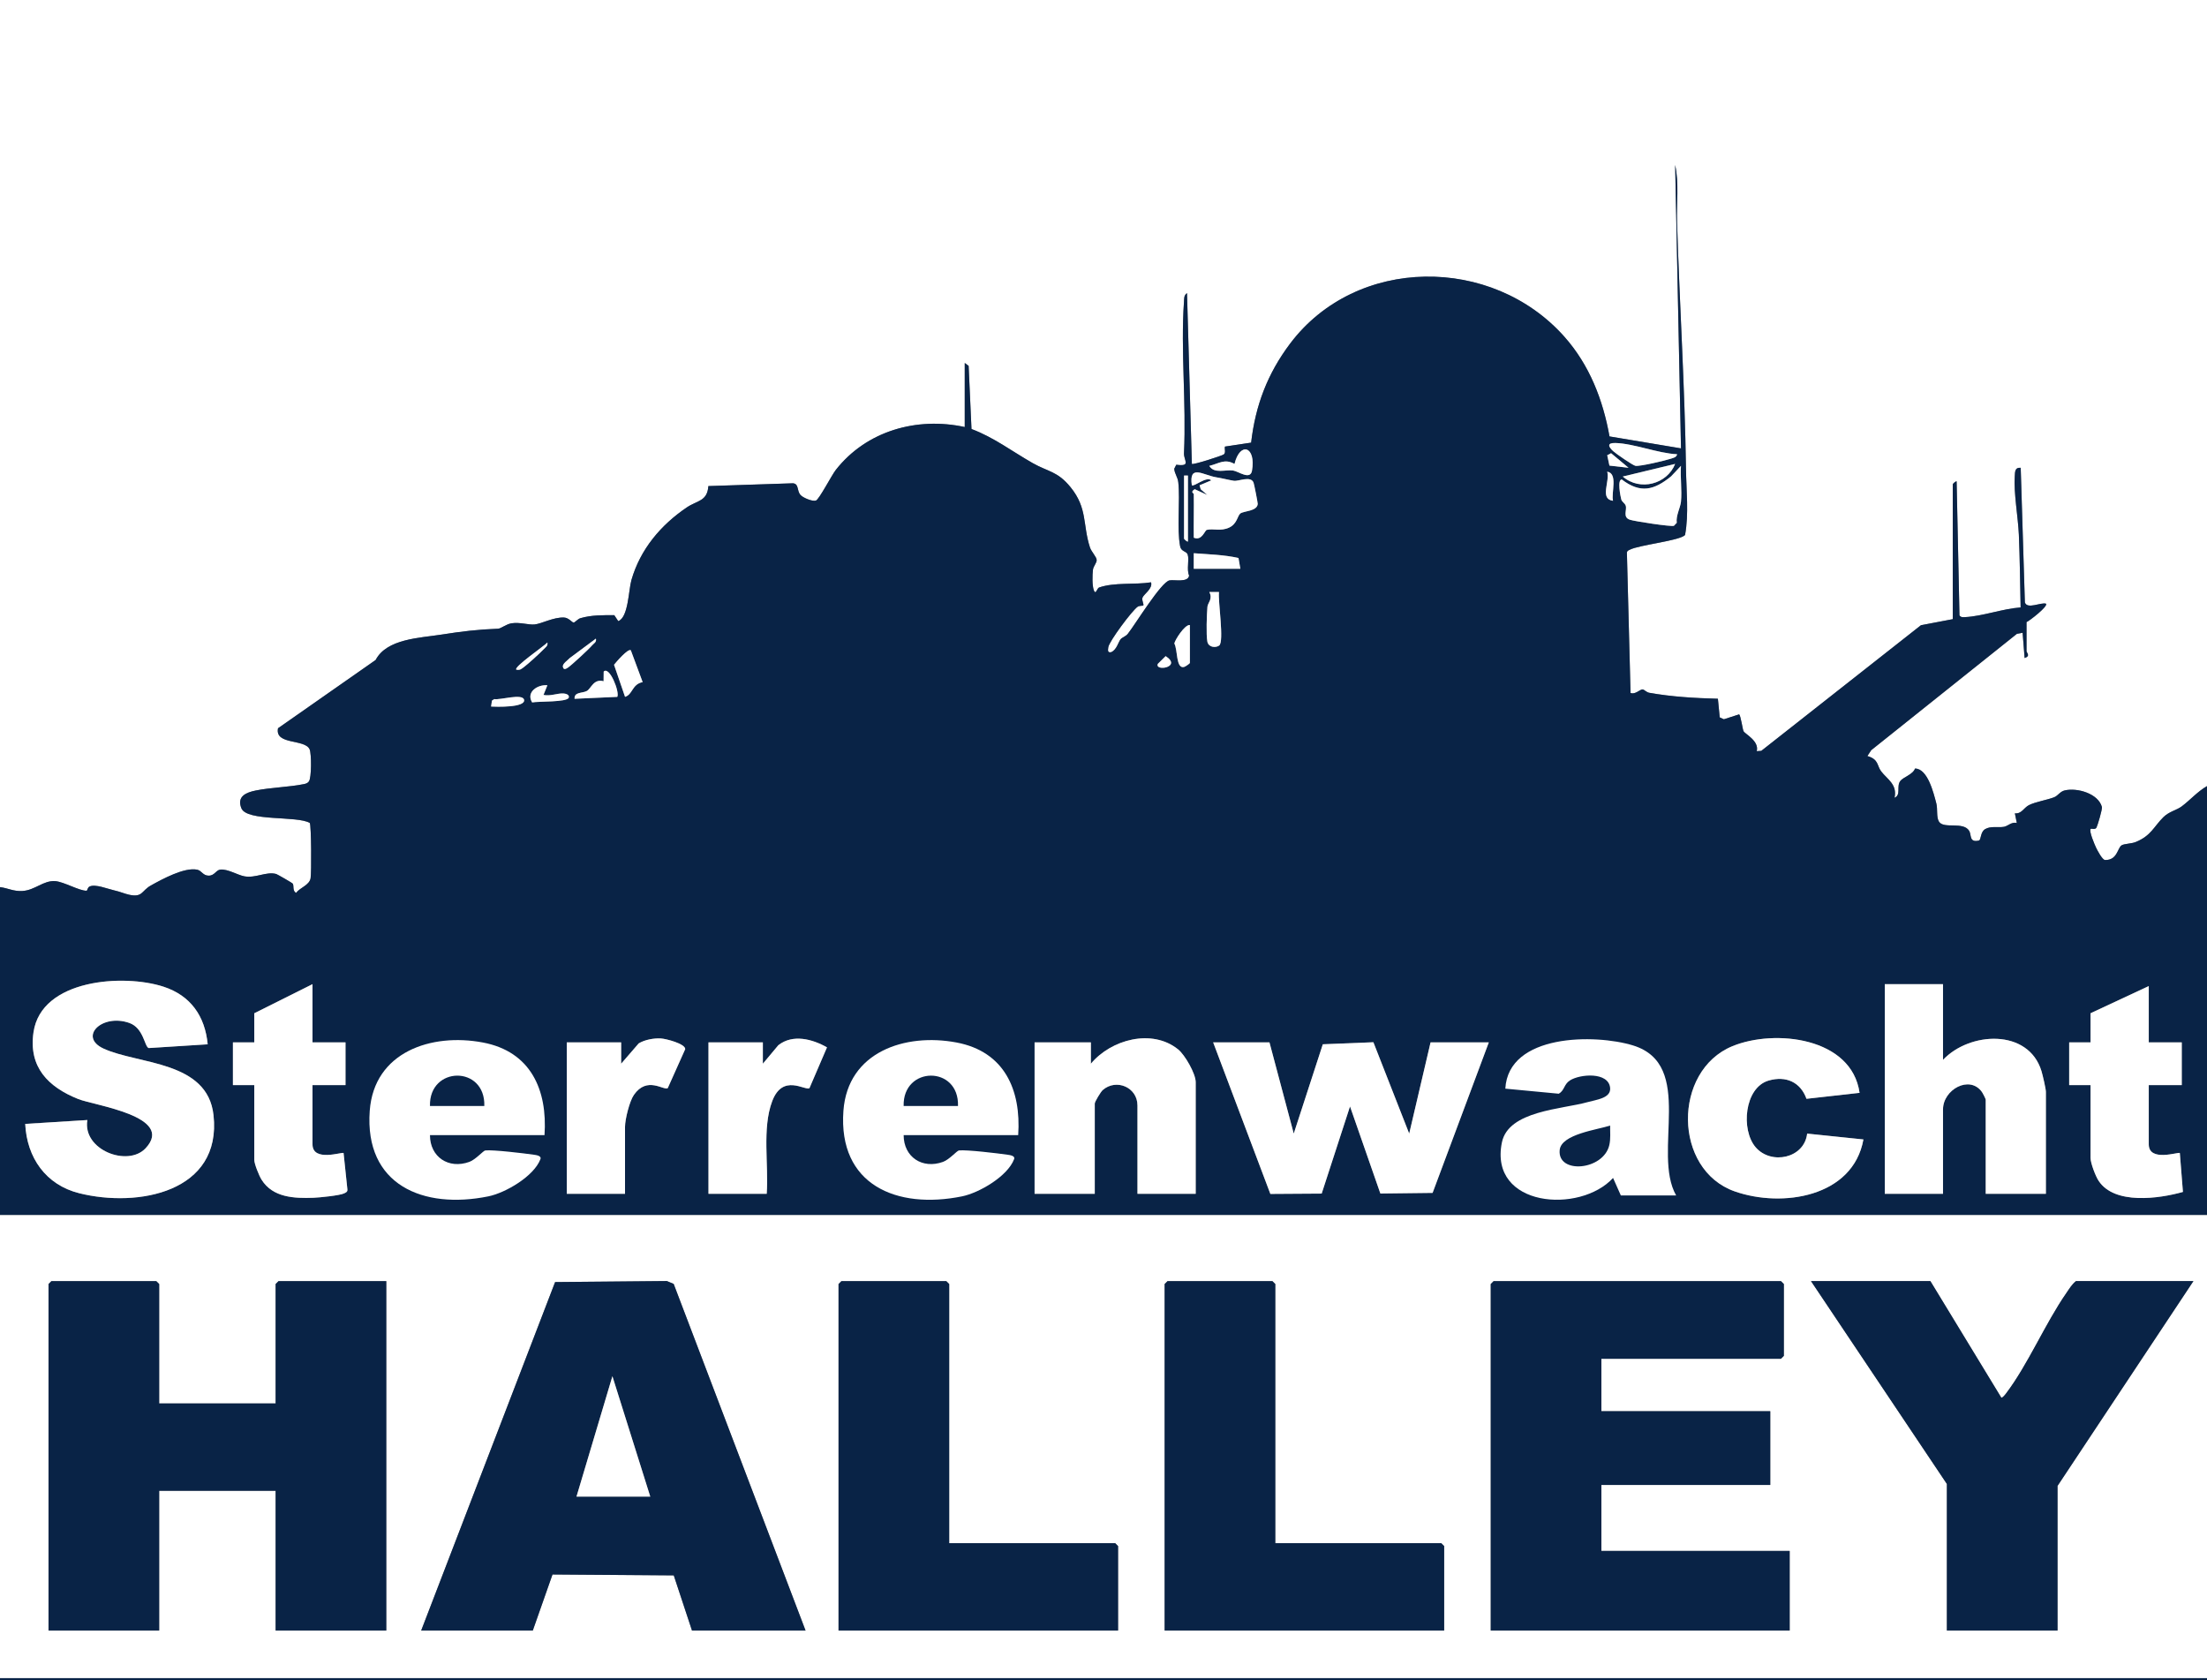 <?xml version="1.0" encoding="UTF-8"?>
<svg xmlns="http://www.w3.org/2000/svg" id="Laag_1" data-name="Laag 1" viewBox="0 0 1137 865.52">
  <rect x="0" y="0" width="1137" height="865.52" fill="#808080" stroke="none"/>
  <defs>
    <style>
      .cls-1 {
        fill: #fff;
      }

      .cls-2 {
        fill: #092346;
      }
    </style>
  </defs>
  <path class="cls-1" d="M0,457V0h1137v405c-4.87,2.77-8.61,7.14-13.04,10.46-2.59,1.94-6.51,2.64-9.44,5.55-4.97,4.93-6.29,9.53-14.22,12.78-2.3.94-5.85.84-7.29,1.71-2.15,1.32-2.15,7.72-8.53,7.57-1.41-.03-4.04-5.1-4.65-6.4-.73-1.55-3.78-8.57-2.75-9.63.3-.31,2.3.57,2.98-.68.55-1.02,3.09-9.55,2.8-10.62-1.88-6.89-12.65-10.03-19.14-8.53-2.49.58-3.44,2.73-5.47,3.53-3.53,1.39-9.48,2.31-12.96,4.04-2.64,1.31-3.79,4.63-7.27,4.24l1,4.97c-2.66-.7-4.53,1.57-6.56,1.96-2.94.56-6.84-.56-9.78,1.22-2.59,1.56-1.93,5.6-3.25,5.89-5.07,1.14-3.66-2.93-4.96-5.02-3.09-4.98-13.06-.8-15.54-4.71-1.45-2.27-.62-6.5-1.37-9.38-1.41-5.4-4.45-17.99-10.99-18-1.05,3.11-6.18,4.45-7.63,6.48-2.01,2.83.56,7.11-2.92,8.57,1.53-6.89-3.81-9.56-6.89-13.61-2.22-2.92-1.19-6.18-7.09-7.88l1.97-3.02,75.05-59.94,2.95-.54,1.02,12.99c3.26-1.02.99-2.74.99-3.5v-15c1.29-.46,11.43-8.29,10-9.49-2.75-.78-9.63,3.05-10.85-.65l-2.15-69.35c-3.14-.24-2.89,2.2-3.06,4.45-.62,8.15,1.73,21.33,2.11,30,.53,12.46.63,25.04.91,37.49-9.22.64-19.55,4.54-28.6,4.99-1.13.06-2.16.21-2.91-.9l-1.46-69.05c-.64-.07-1.99,1.33-1.99,1.5v69.5l-16.38,3.12-82.27,64.73-2.34.15c1.37-5.21-5.97-8.81-6.78-10.23-.49-.85-1.44-7.98-2.28-8.73l-7.88,2.54-2.12-.98-.95-9.6c-11.86-.32-23.75-.98-35.41-3.08-1.39-.25-2.5-1.59-3.3-1.72-1.29-.21-3.93,2.87-6.29,1.81l-1.88-72.37c.16-.93.86-1.08,1.56-1.44,4.68-2.44,26.09-4.67,28.41-7.59,1.99-10.85.62-22.94.47-34.1-.6-41.94-3.32-84.79-4.61-126.96-.3-9.8,1.08-19.96-.97-29.53l3.01,146-36.83-6.16c-3.36-18.89-10.36-36.84-23.2-51.31-37.31-42.07-107.3-41.77-141.39,3.55-11.59,15.42-17.82,31.73-20.04,50.96l-13.48,2.03c-.35,1.27.59,3.14-.64,4.06-.87.65-15.83,5.5-16.41,4.87l-2.5-87.99c-1.66,1.14-1.44,2.73-1.56,4.44-1.76,25.25,1.26,51.84,0,78-.18,3.8,3.89,7.02-3.97,5.98l-1.05,2.07c.19,2.6,1.8,4.26,2.09,6.96,1.04,9.54-.83,23.86.96,33.04.53,2.73,3.26,2.41,3.86,4.14.97,2.81-.65,7.66.75,10.89-.56,3.73-7.58,2.02-10.08,2.47-4.32.78-17.69,22.74-21.49,27.52-1.13,1.42-2.88,1.82-3.7,2.8-1.24,1.49-1.96,5.36-4.84,6.66-2.05.44-1.7-1.07-1.52-2.52.35-2.96,12.34-19.03,15.15-20.9.87-.58,2.71-.44,2.86-.61.48-.53-.88-2.68-.42-3.99.64-1.86,5.41-4.65,4.44-7.96-8.43,1.34-18.87-.09-26.79,2.67-1.09.38-1.72,4.16-2.72,1.34-.88-2.49-.75-7.74-.43-10.46.21-1.87,1.96-3.52,1.92-5.06s-2.75-4.29-3.47-6.49c-3.82-11.81-1.16-20.14-9.99-31.01-6.72-8.28-11.54-7.88-19.56-12.44-10.49-5.97-20.01-13.25-31.47-17.53l-1.48-32.54-2-1.48v33c-24.64-5.35-50.62,1.95-66.42,22.08-2.15,2.74-8.62,15.28-10.26,15.81-1.83.6-6.63-1.46-7.89-2.84-2.06-2.27-.7-5.75-3.93-6.07l-43.58,1.44c-.55,7.93-5.78,7.38-11.05,10.95-13.42,9.07-24,21.55-28.58,37.42-1.51,5.23-1.56,19.35-6.8,21.2l-2.03-3.06c-5.96-.02-11.7-.13-17.47,1.55-1.35.39-2.82,2.24-3.48,2.25-.82,0-2.48-2.49-4.95-2.59-5.47-.23-11.54,3.22-15.18,3.57-3.1.3-7.55-1.25-11.79-.61-2.84.43-5.46,2.74-7.03,2.8-10.57.4-18.66,1.38-29.13,3.03-11.1,1.75-28.2,2.11-33.92,13.08l-50.3,35.18c-1.73,8.75,13.87,5.39,16.28,10.84,1.01,2.29,1.03,14.79-.38,16.57-.69.9-1.57,1.15-2.63,1.37-7.53,1.52-16.98,1.71-24.72,3.28-4.91.99-9.88,3-7.43,9.12,2.79,6.95,28.87,3.78,35.24,7.59.82,1.17.92,25.87.42,28.53-.68,3.59-5.4,4.72-7.47,7.51-1.95-1.03-1-3.7-1.71-4.76-.27-.41-8.05-4.85-8.52-4.98-5.16-1.4-10.53,2.27-16.41,1.2-3.47-.63-8.53-3.84-12.35-3.46-2.26.23-2.86,3.12-6.01,3.12s-3.56-2.6-6.01-3.09c-6.54-1.3-17.81,4.82-23.81,8.16-4.85,2.71-4.18,6.28-11.15,4.77-2.38-.51-4.63-1.57-7.88-2.3s-9.51-3.3-12.46-1.97c-1.24.56-1.14,2.19-1.64,2.2-3.76.06-11.64-4.6-16.08-4.94-6.17-.48-10.44,4.72-17.03,5.08-4.53.25-7.27-1.47-11.47-2.01Z"></path>
  <path class="cls-2" d="M0,457c4.19.54,6.93,2.26,11.47,2.01,6.59-.36,10.86-5.56,17.03-5.08,4.43.34,12.32,5.01,16.08,4.94.5,0,.4-1.64,1.64-2.2,2.94-1.33,9.11,1.22,12.46,1.97s5.5,1.79,7.88,2.3c6.97,1.51,6.29-2.06,11.15-4.77,5.99-3.35,17.26-9.46,23.81-8.16,2.45.49,2.99,3.09,6.01,3.09s3.75-2.89,6.01-3.12c3.81-.39,8.88,2.82,12.35,3.46,5.88,1.07,11.25-2.6,16.41-1.2.48.13,8.25,4.57,8.52,4.98.71,1.06-.24,3.73,1.71,4.76,2.07-2.78,6.8-3.92,7.47-7.51.5-2.66.4-27.37-.42-28.53-6.37-3.81-32.45-.63-35.24-7.59-2.45-6.12,2.52-8.13,7.43-9.12,7.74-1.56,17.19-1.75,24.72-3.28,1.06-.21,1.95-.46,2.63-1.37,1.41-1.78,1.39-14.28.38-16.57-2.41-5.45-18-2.1-16.28-10.84l50.3-35.18c5.72-10.98,22.82-11.34,33.92-13.08,10.47-1.65,18.57-2.63,29.13-3.03,1.57-.06,4.19-2.38,7.03-2.8,4.24-.64,8.69.91,11.79.61,3.64-.35,9.71-3.8,15.18-3.57,2.46.1,4.13,2.6,4.95,2.59.66,0,2.13-1.85,3.48-2.25,5.77-1.67,11.52-1.57,17.47-1.55l2.03,3.06c5.24-1.85,5.29-15.97,6.8-21.2,4.58-15.87,15.16-28.35,28.58-37.42,5.28-3.56,10.5-3.02,11.05-10.95l43.58-1.44c3.23.32,1.86,3.81,3.93,6.07,1.25,1.37,6.06,3.43,7.89,2.84,1.64-.53,8.11-13.08,10.26-15.81,15.8-20.13,41.78-27.44,66.42-22.08v-33l2,1.48,1.48,32.54c11.46,4.28,20.98,11.56,31.47,17.53,8.02,4.56,12.83,4.16,19.56,12.44,8.83,10.87,6.17,19.2,9.99,31.01.71,2.2,3.43,4.92,3.47,6.49s-1.7,3.19-1.92,5.06c-.31,2.72-.45,7.98.43,10.46,1,2.83,1.64-.96,2.72-1.34,7.92-2.77,18.36-1.33,26.79-2.67.97,3.3-3.8,6.1-4.44,7.96-.45,1.32.9,3.46.42,3.99-.15.17-1.99.03-2.86.61-2.81,1.87-14.8,17.94-15.15,20.9-.17,1.45-.53,2.96,1.52,2.52,2.88-1.3,3.6-5.17,4.84-6.66.81-.98,2.56-1.38,3.7-2.8,3.8-4.77,17.18-26.74,21.49-27.52,2.5-.45,9.53,1.25,10.08-2.47-1.4-3.23.21-8.08-.75-10.89-.6-1.73-3.33-1.41-3.86-4.14-1.79-9.19.08-23.51-.96-33.04-.29-2.7-1.9-4.36-2.09-6.96l1.05-2.07c7.86,1.04,3.79-2.18,3.97-5.98,1.25-26.16-1.77-52.75,0-78,.12-1.71-.1-3.31,1.56-4.44l2.5,87.99c.58.63,15.54-4.22,16.41-4.87,1.23-.92.29-2.78.64-4.06l13.48-2.03c2.23-19.23,8.45-35.54,20.04-50.96,34.08-45.33,104.08-45.63,141.39-3.55,12.83,14.47,19.84,32.42,23.2,51.31l36.83,6.16-3.01-146c2.05,9.57.67,19.73.97,29.53,1.29,42.17,4.01,85.02,4.61,126.96.16,11.16,1.53,23.25-.47,34.1-2.32,2.92-23.73,5.15-28.41,7.59-.7.36-1.4.51-1.56,1.44l1.88,72.37c2.36,1.06,5-2.02,6.29-1.81.8.13,1.92,1.47,3.3,1.72,11.66,2.1,23.55,2.76,35.41,3.08l.95,9.6,2.12.98,7.88-2.54c.84.75,1.8,7.88,2.28,8.73.81,1.42,8.15,5.02,6.78,10.23l2.34-.15,82.27-64.73,16.38-3.12v-69.5c0-.17,1.35-1.57,1.99-1.5l1.46,69.05c.74,1.1,1.77.95,2.91.9,9.05-.46,19.38-4.35,28.6-4.99-.28-12.46-.38-25.04-.91-37.49-.37-8.67-2.72-21.85-2.11-30,.17-2.26-.09-4.69,3.06-4.45l2.15,69.35c1.22,3.7,8.11-.13,10.85.65,1.44,1.2-8.71,9.04-10,9.49v15c0,.76,2.27,2.48-.99,3.5l-1.02-12.99-2.95.54-75.05,59.94-1.97,3.02c5.9,1.69,4.87,4.96,7.09,7.88,3.08,4.06,8.43,6.72,6.89,13.61,3.48-1.47.9-5.75,2.92-8.57,1.45-2.04,6.59-3.37,7.63-6.48,6.54,0,9.58,12.6,10.99,18,.75,2.88-.08,7.11,1.37,9.38,2.49,3.9,12.46-.27,15.54,4.71,1.3,2.09-.12,6.16,4.96,5.02,1.32-.3.66-4.33,3.25-5.89,2.94-1.77,6.84-.66,9.78-1.22,2.03-.39,3.9-2.65,6.56-1.96l-1-4.97c3.48.39,4.63-2.93,7.27-4.24,3.48-1.73,9.43-2.65,12.96-4.04,2.03-.8,2.98-2.95,5.47-3.53,6.49-1.5,17.25,1.64,19.14,8.53.29,1.08-2.24,9.61-2.8,10.62-.68,1.25-2.68.37-2.98.68-1.02,1.06,2.03,8.09,2.75,9.63.61,1.3,3.24,6.37,4.65,6.4,6.38.15,6.38-6.26,8.53-7.57,1.43-.87,4.99-.77,7.29-1.71,7.93-3.25,9.25-7.85,14.22-12.78,2.94-2.92,6.85-3.62,9.44-5.55,4.43-3.32,8.17-7.69,13.04-10.46v221H0v-169ZM864,234.01c-9.86-.44-22.37-5.56-31.81-5.79-4.33-.1-3.67,1.83-1.11,4.2,1.33,1.23,10.17,7.37,11.5,7.57,2.27.35,15.48-2.74,18.22-3.69,1.28-.44,2.92-.68,3.2-2.29ZM623,240.01c2.51,4.23,8.35,1.82,12.29,2.4,2.68.39,8.84,5.12,9.71.09,2.17-12.54-6.15-15.2-9.01-3.49-5.13-2.84-7.85-.24-12.99,1.01ZM839,240.99l-9-7.51-1.99,1.04,1.14,5.33,9.86,1.13ZM862.99,239l-26.97,6.5c8.91,7.74,22.86,3.9,26.97-6.5ZM866,258.5c.58-5.88-.43-12.53,0-18.5l-5.09,5.41c-8.75,7.12-15.77,8.97-25.41,1.61-2.4.02-.72,8.53-.26,10.25.35,1.31,1.85,1.93,2.29,3.23.77,2.29-1.73,5.97,2.2,7.27,2.44.8,21.07,3.65,22.63,3.12l1.47-1.55c-.53-3.59,1.88-7.88,2.17-10.83ZM615,254.5c.14,7.49-.11,15.02,0,22.5,4.21,1.79,5.64-3.77,6.7-4.02,3.51-.84,7.08.89,11.57-1.21,4.13-1.93,4.25-6.16,5.74-7.26,1.81-1.33,8.66-1.08,8.94-4.92.04-.55-1.83-10.08-2.14-10.91-1.4-3.77-7.66-.63-10.15-1s-5.89-1.28-9.07-1.79c-6.71-1.07-14.19-6.97-12.59,4.09.92,1.03,7.78-4.91,9.99-2.5l-6,2.52.59,2.06,3.4,2.93-6.5-2.97c-2.48,1.57-.5,2.06-.49,2.48ZM830.99,257.99c-1-4.11,2.67-14.13-2.99-14.99,1.52,4.97-4.08,14.07,2.99,14.99ZM612,245h-2v32.5c0,.17,1.35,1.58,2,1.5v-34ZM639,293l-.96-5.54c-7.55-1.69-15.39-1.87-23.05-2.46v8h24ZM628,305h-5c1.95,3.55-.79,5.56-.96,7.55-.35,4.03-.71,14.36-.05,17.96.55,2.98,4.18,3.39,6.07,2.07,2.73-1.91-.66-22.86-.07-27.57ZM613,322c-2.62-.36-7.83,7.89-8,9.55,1.8,3.17.75,13.22,5.06,12.04.67-.18,2.94-1.76,2.94-2.08v-19.5ZM306.99,329.01l-13.47,10.02c-.97,1.12-3.82,2.87-3.52,4.46s1.21,1.36,2.5.52c1.85-1.21,10.94-9.63,12.5-11.5.94-1.12,2.43-1.61,2-3.49ZM266,344.99c1.96.42,2.69-.45,4.05-1.44,1.91-1.4,8.3-7.22,9.97-9.02,1.02-1.1,2.35-1.74,1.97-3.52-1.28,1.56-17.6,12.71-15.99,13.99ZM324.99,335c-1.44-1.05-7.51,6.03-8.66,7.47l5.67,16.52c4.02-1.21,3.54-6.52,9.07-7.59l-6.09-16.4ZM600.52,338.01l-4.03,3.99c-1.76,4.05,12.74,1.72,4.03-3.99ZM318.01,359c1.35-2.49-4.09-16.08-7-13l-.05,4.96c-5.22-1.43-6.38,3.79-8.67,5.03s-6.55.39-6.28,4.01l22-.99ZM282,353.01c-5.08-.42-11.13,3.55-7.85,8.85,3.46-.62,17.7-.06,18.84-2.37.59-1.69-1.69-2.18-2.73-2.24-3.07-.18-6.86,1.53-10.26.75l2-4.99ZM253,363.99c2.4.14,17.86.64,16.99-3.48-.73-3.46-12.55.26-15.34-.36l-1.21.79-.44,3.05ZM107,538c-1.38-14.52-8.78-25.15-22.79-29.71-20.54-6.69-62.93-3.94-66.95,23.47-2.63,17.95,7.5,28.19,23.06,34.42,8.34,3.34,50.05,8.88,34.7,25.34-9.18,9.84-32.62.89-30.02-14.53l-32.01,2c.84,17.37,10.59,31.39,27.8,35.7,30.24,7.57,73.56-.47,69.21-40.21-3.08-28.15-38.85-26.06-56.69-34.31-13.01-6.02-.8-18.11,13.23-13.23,7.55,2.63,7.86,12.3,10.08,12.97l30.38-1.93ZM161,537v-30l-30,15v15h-11v22h11v38.5c0,2.1,2.44,8.15,3.76,10.24,5.79,9.23,16.8,9.67,26.79,9.31,3.03-.11,13.57-1.17,15.74-2.26,1.05-.53,1.84-.77,1.67-2.19l-1.96-18.6c-.67-.68-16,4.82-16-4.5v-30.5h17v-22h-17ZM1001,507h-30v108h30v-43.5c0-10.14,13.62-17.82,20.01-9.01.46.63,1.99,3.61,1.99,4.01v48.5h31v-52.5c0-1.57-1.67-8.74-2.28-10.72-6.75-22.03-37.03-20.3-50.72-5.78v-39ZM1107,508l-30,14v15h-11v22h11v37.5c0,2.68,2.56,9.4,4.17,11.83,8.2,12.44,31.13,9.2,43.43,5.72l-1.6-20.05c-.66-.68-16,4.83-16-4.5v-30.5h17v-22h-17v-29ZM322,615v-34.5c0-3.83,2.29-13.14,4.57-16.43,6.82-9.84,15.29-2.16,17.44-3.49l9.01-20.12c-.04-2.76-9.87-5.31-12.56-5.47-3.58-.21-8.34.66-11.42,2.55l-9.03,10.46v-10.99h-28.01v78h30ZM393,537h-28v78h30c1.08-14.84-2.47-33.63,2.82-47.68,5.43-14.44,16.89-5.29,19.2-6.74l9.03-21.01c-7.5-4.27-17.63-6.98-25.07-1.1l-7.96,9.52v-10.99ZM616,615v-57.5c0-4.36-5.51-14.02-9.09-16.91-13.43-10.82-34.56-5.08-44.9,7.41v-11h-29.01v78h31v-46.5c0-.94,3.08-6.04,4.08-6.92,6.92-6.09,17.92-1.51,17.92,7.92v45.5h30ZM958,563c-4.01-28.56-43.63-33.05-65.53-24.03-30.82,12.69-30.58,63.66,1.25,74.81,24.36,8.54,60.91,2.98,66.27-26.77l-28.99-3.01c-1.46,12.75-18.54,16.31-26.54,7.03-7.68-8.92-5.85-30.71,6.7-34.36,8.87-2.58,16.4.76,19.49,9.4l27.34-3.07ZM654,537h-29l29.46,78.07,26.44-.17,14.6-44.91,15.64,44.87,26.9-.32,28.96-77.54h-30l-11.01,47-18.45-47.07-26.05,1.05-14.98,46.01-12.51-47Z"></path>
  <path class="cls-1" d="M1137,626v257H0v-257h1137ZM82,723v-61.5l-1.5-1.5H26.5l-1.5,1.5v178.5h57v-72h60v72h57v-180h-55.5l-1.5,1.5v61.5h-60ZM415,840l-67.94-178.56-3.52-1.48-57.56.53-68.99,179.51h57.5l10.14-28.86,62.48.46,9.39,28.41h58.5ZM489,795v-133.5l-1.5-1.5h-54l-1.5,1.5v178.5h144v-43.5l-1.5-1.5h-85.5ZM657,795v-133.5l-1.5-1.5h-54l-1.5,1.5v178.5h144v-43.5l-1.5-1.5h-85.5ZM825,700h92.5l1.5-1.5v-37l-1.5-1.5h-148l-1.5,1.5v178.5h154v-41h-97v-34h87v-38h-87v-27ZM994.5,660h-61.5l70,104.5v75.5h57v-74.5l70-105.5h-60.5c-2.11,1.67-3.41,3.92-4.91,6.09-10.98,15.8-19.75,36.82-31.15,51.85-.41.54-1.93,2.45-2.42,2.07l-36.51-60Z"></path>
  <rect class="cls-2" y="864.52" width="1137" height="18.48"></rect>
  <path class="cls-1" d="M107,538l-30.38,1.93c-2.22-.67-2.53-10.35-10.08-12.97-14.03-4.88-26.24,7.21-13.23,13.23,17.84,8.25,53.61,6.16,56.69,34.31,4.35,39.73-38.96,47.78-69.21,40.21-17.22-4.31-26.96-18.34-27.8-35.7l32.01-2c-2.6,15.42,20.85,24.37,30.02,14.53,15.35-16.46-26.36-22-34.7-25.34-15.56-6.23-25.69-16.47-23.06-34.42,4.02-27.41,46.41-30.16,66.95-23.47,14.01,4.56,21.41,15.19,22.79,29.71Z"></path>
  <polygon class="cls-1" points="654 537 666.51 584 681.48 537.98 707.54 536.93 725.99 584 737 537 767 537 738.04 614.54 711.14 614.86 695.5 569.99 680.9 614.9 654.46 615.07 625 537 654 537"></polygon>
  <path class="cls-1" d="M1001,507v39c13.69-14.52,43.97-16.25,50.72,5.78.61,1.98,2.28,9.15,2.28,10.72v52.5h-31v-48.5c0-.4-1.53-3.38-1.99-4.01-6.39-8.81-20.01-1.13-20.01,9.01v43.5h-30v-108h30Z"></path>
  <path class="cls-1" d="M863.52,615.85h-28.5l-4-9c-17.12,18.66-64.03,15.04-57.28-18.28,3.33-16.44,31.1-17.08,44.2-20.8,4.32-1.23,12.1-1.97,11.56-7.34-.83-8.36-15.57-7.14-20.72-3.82-3.14,2.03-2.73,5.13-5.72,6.84l-27.55-2.61c1.59-28.33,46.29-28.26,65.78-22.27,32.3,9.93,9.67,55.15,22.22,77.28ZM829.51,579.85c-6.44,2.16-25.17,4.4-25.99,12.59-1.26,12.62,22.55,10.54,25.56-2.52.77-3.33.37-6.71.43-10.07Z"></path>
  <path class="cls-1" d="M616,615h-30v-45.5c0-9.43-11-14.01-17.92-7.92-1,.88-4.08,5.99-4.08,6.92v46.5h-31v-78h29v11c10.34-12.49,31.48-18.23,44.91-7.41,3.58,2.89,9.09,12.55,9.09,16.91v57.5Z"></path>
  <path class="cls-1" d="M958,563l-27.34,3.07c-3.09-8.64-10.62-11.97-19.49-9.4-12.55,3.64-14.38,25.44-6.7,34.36,7.99,9.28,25.08,5.72,26.54-7.03l28.99,3.01c-5.37,29.76-41.91,35.31-66.27,26.77-31.83-11.15-32.08-62.11-1.25-74.81,21.9-9.02,61.52-4.53,65.53,24.03Z"></path>
  <path class="cls-1" d="M161,537h17v22h-17v30.5c0,9.32,15.32,3.82,16,4.5l1.96,18.6c.17,1.42-.62,1.66-1.67,2.19-2.17,1.09-12.7,2.15-15.74,2.26-9.99.37-21-.07-26.79-9.31-1.31-2.09-3.76-8.15-3.76-10.24v-38.5h-11v-22h11v-15l30-15v30Z"></path>
  <path class="cls-1" d="M1107,508v29h17v22h-17v30.5c0,9.32,15.33,3.82,16,4.5l1.6,20.05c-12.3,3.48-35.22,6.72-43.43-5.72-1.61-2.44-4.17-9.15-4.17-11.83v-37.5h-11v-22h11v-15l30-14Z"></path>
  <path class="cls-1" d="M322,615h-30v-78h28v10.99s9.04-10.46,9.04-10.46c3.08-1.9,7.84-2.76,11.42-2.55,2.68.15,12.51,2.7,12.56,5.47l-9.01,20.12c-2.14,1.34-10.61-6.34-17.44,3.49-2.28,3.29-4.57,12.6-4.57,16.43v34.5Z"></path>
  <path class="cls-1" d="M393,537v10.99s7.97-9.52,7.97-9.52c7.44-5.88,17.57-3.18,25.07,1.1l-9.03,21.01c-2.3,1.44-13.76-7.7-19.2,6.74-5.29,14.06-1.74,32.84-2.82,47.68h-30v-78h28Z"></path>
  <path class="cls-1" d="M615,254.5c0-.41-1.98-.91.49-2.48l6.5,2.97-3.4-2.93-.59-2.06,6-2.52c-2.21-2.41-9.07,3.53-9.99,2.5-1.59-11.06,5.88-5.17,12.59-4.09,3.18.51,6.7,1.44,9.07,1.79,2.49.37,8.74-2.77,10.15,1,.31.83,2.18,10.35,2.14,10.91-.28,3.84-7.12,3.59-8.94,4.92-1.5,1.1-1.61,5.33-5.74,7.26-4.49,2.1-8.06.36-11.57,1.21-1.05.25-2.48,5.81-6.7,4.02-.11-7.48.14-15.01,0-22.5Z"></path>
  <path class="cls-1" d="M866,258.5c-.29,2.95-2.7,7.24-2.17,10.83l-1.47,1.55c-1.56.53-20.19-2.31-22.63-3.12-3.93-1.3-1.43-4.98-2.2-7.27-.44-1.29-1.94-1.92-2.29-3.23-.46-1.72-2.14-10.23.26-10.25,9.64,7.36,16.66,5.51,25.41-1.61l5.09-5.41c-.43,5.97.58,12.62,0,18.5Z"></path>
  <path class="cls-1" d="M864,234.01c-.27,1.61-1.92,1.85-3.2,2.29-2.75.95-15.95,4.04-18.22,3.69-1.33-.2-10.17-6.34-11.5-7.57-2.56-2.37-3.22-4.3,1.11-4.2,9.44.22,21.94,5.34,31.81,5.79Z"></path>
  <path class="cls-1" d="M324.99,335l6.09,16.4c-5.53,1.07-5.05,6.37-9.07,7.59l-5.67-16.52c1.15-1.44,7.21-8.52,8.66-7.47Z"></path>
  <path class="cls-1" d="M628,305c-.59,4.7,2.8,25.66.07,27.57-1.89,1.32-5.52.91-6.07-2.07-.66-3.6-.3-13.93.05-17.96.17-1.99,2.9-3.99.96-7.54h5Z"></path>
  <path class="cls-1" d="M639,293h-24v-8c7.65.6,15.49.77,23.04,2.46l.96,5.54Z"></path>
  <path class="cls-1" d="M318.01,359l-22,.99c-.27-3.61,4-2.78,6.28-4.01s3.45-6.45,8.67-5.03l.05-4.96c2.91-3.08,8.35,10.51,7,13Z"></path>
  <path class="cls-1" d="M862.99,239c-4.11,10.39-18.06,14.23-26.97,6.5l26.97-6.5Z"></path>
  <path class="cls-1" d="M623,240.01c5.14-1.25,7.86-3.85,12.99-1.01,2.86-11.7,11.18-9.04,9.01,3.49-.87,5.03-7.03.31-9.71-.09-3.94-.58-9.78,1.83-12.29-2.4Z"></path>
  <path class="cls-1" d="M613,322v19.5c0,.32-2.27,1.9-2.94,2.08-4.31,1.19-3.26-8.86-5.06-12.04.16-1.66,5.38-9.91,8-9.55Z"></path>
  <path class="cls-1" d="M282,353.01l-2,4.99c3.41.78,7.19-.93,10.26-.75,1.04.06,3.32.55,2.73,2.24-1.14,2.31-15.38,1.75-18.84,2.37-3.28-5.3,2.76-9.27,7.85-8.85Z"></path>
  <path class="cls-1" d="M253,363.99l.44-3.05,1.21-.79c2.79.62,14.61-3.1,15.34.36.87,4.12-14.59,3.62-16.99,3.48Z"></path>
  <path class="cls-1" d="M612,245v34c-.65.08-2-1.33-2-1.5v-32.5h2Z"></path>
  <path class="cls-1" d="M306.99,329.01c.43,1.88-1.06,2.37-2,3.49-1.56,1.88-10.65,10.29-12.5,11.5-1.29.84-2.2,1.07-2.5-.52s2.55-3.34,3.52-4.46l13.47-10.02Z"></path>
  <path class="cls-1" d="M830.99,257.99c-7.07-.92-1.47-10.02-2.99-14.99,5.66.86,1.99,10.88,2.99,14.99Z"></path>
  <polygon class="cls-1" points="839 240.99 829.14 239.86 828.01 234.53 830 233.48 839 240.99"></polygon>
  <path class="cls-1" d="M266,344.99c-1.61-1.28,14.71-12.43,15.99-13.99.39,1.79-.95,2.43-1.97,3.52-1.67,1.81-8.06,7.62-9.97,9.02-1.36,1-2.09,1.86-4.05,1.44Z"></path>
  <path class="cls-1" d="M600.52,338.01c8.71,5.72-5.79,8.04-4.03,3.99l4.03-3.99Z"></path>
  <polygon class="cls-2" points="82 723 142 723 142 661.5 143.5 660 199 660 199 840 142 840 142 768 82 768 82 840 25 840 25 661.5 26.5 660 80.5 660 82 661.5 82 723"></polygon>
  <polygon class="cls-2" points="825 700 825 727 912 727 912 765 825 765 825 799 922 799 922 840 768 840 768 661.5 769.5 660 917.5 660 919 661.5 919 698.5 917.5 700 825 700"></polygon>
  <path class="cls-2" d="M415,840h-58.5l-9.39-28.41-62.48-.46-10.14,28.86h-57.5l68.99-179.51,57.56-.53,3.52,1.48,67.94,178.56ZM335,771l-19.5-62.01-18.5,62.01h38Z"></path>
  <path class="cls-2" d="M994.5,660l36.51,60c.5.38,2.01-1.53,2.42-2.07,11.4-15.02,20.17-36.04,31.15-51.85,1.5-2.16,2.8-4.41,4.91-6.09h60.5l-70,105.5v74.5h-57v-75.5l-70-104.5h61.5Z"></path>
  <polygon class="cls-2" points="657 795 742.5 795 744 796.5 744 840 600 840 600 661.5 601.5 660 655.5 660 657 661.5 657 795"></polygon>
  <polygon class="cls-2" points="489 795 574.5 795 576 796.5 576 840 432 840 432 661.5 433.5 660 487.5 660 489 661.5 489 795"></polygon>
  <polygon class="cls-1" points="335 771 297 771 315.5 708.99 335 771"></polygon>
  <path class="cls-1" d="M280.51,584.77h-59c0,11.26,9.57,17.67,20.29,13.79,3.26-1.18,7.18-5.78,8.2-5.89,3.94-.44,20.11,1.49,24.93,2.2,1.03.15,4.18.44,3.48,2.29-3.31,8.8-17.94,17.36-26.84,19.17-33.49,6.81-63.89-5.79-61.09-44.09,2.22-30.38,31.8-40.17,58.27-35.18,24.61,4.64,33.37,24.29,31.77,47.73ZM249.51,569.77c.63-21.01-28.53-20.68-28,0h28Z"></path>
  <path class="cls-1" d="M524.54,584.77h-59c0,11.26,9.57,17.67,20.29,13.79,3.26-1.18,7.18-5.78,8.2-5.89,3.94-.44,20.11,1.49,24.93,2.2,1.03.15,4.18.44,3.48,2.29-3.31,8.8-17.94,17.36-26.84,19.17-33.49,6.81-63.89-5.79-61.09-44.09,2.22-30.38,31.8-40.17,58.27-35.18,24.61,4.64,33.37,24.29,31.77,47.73ZM493.54,569.77c.63-21.01-28.53-20.68-28,0h28Z"></path>
</svg>
